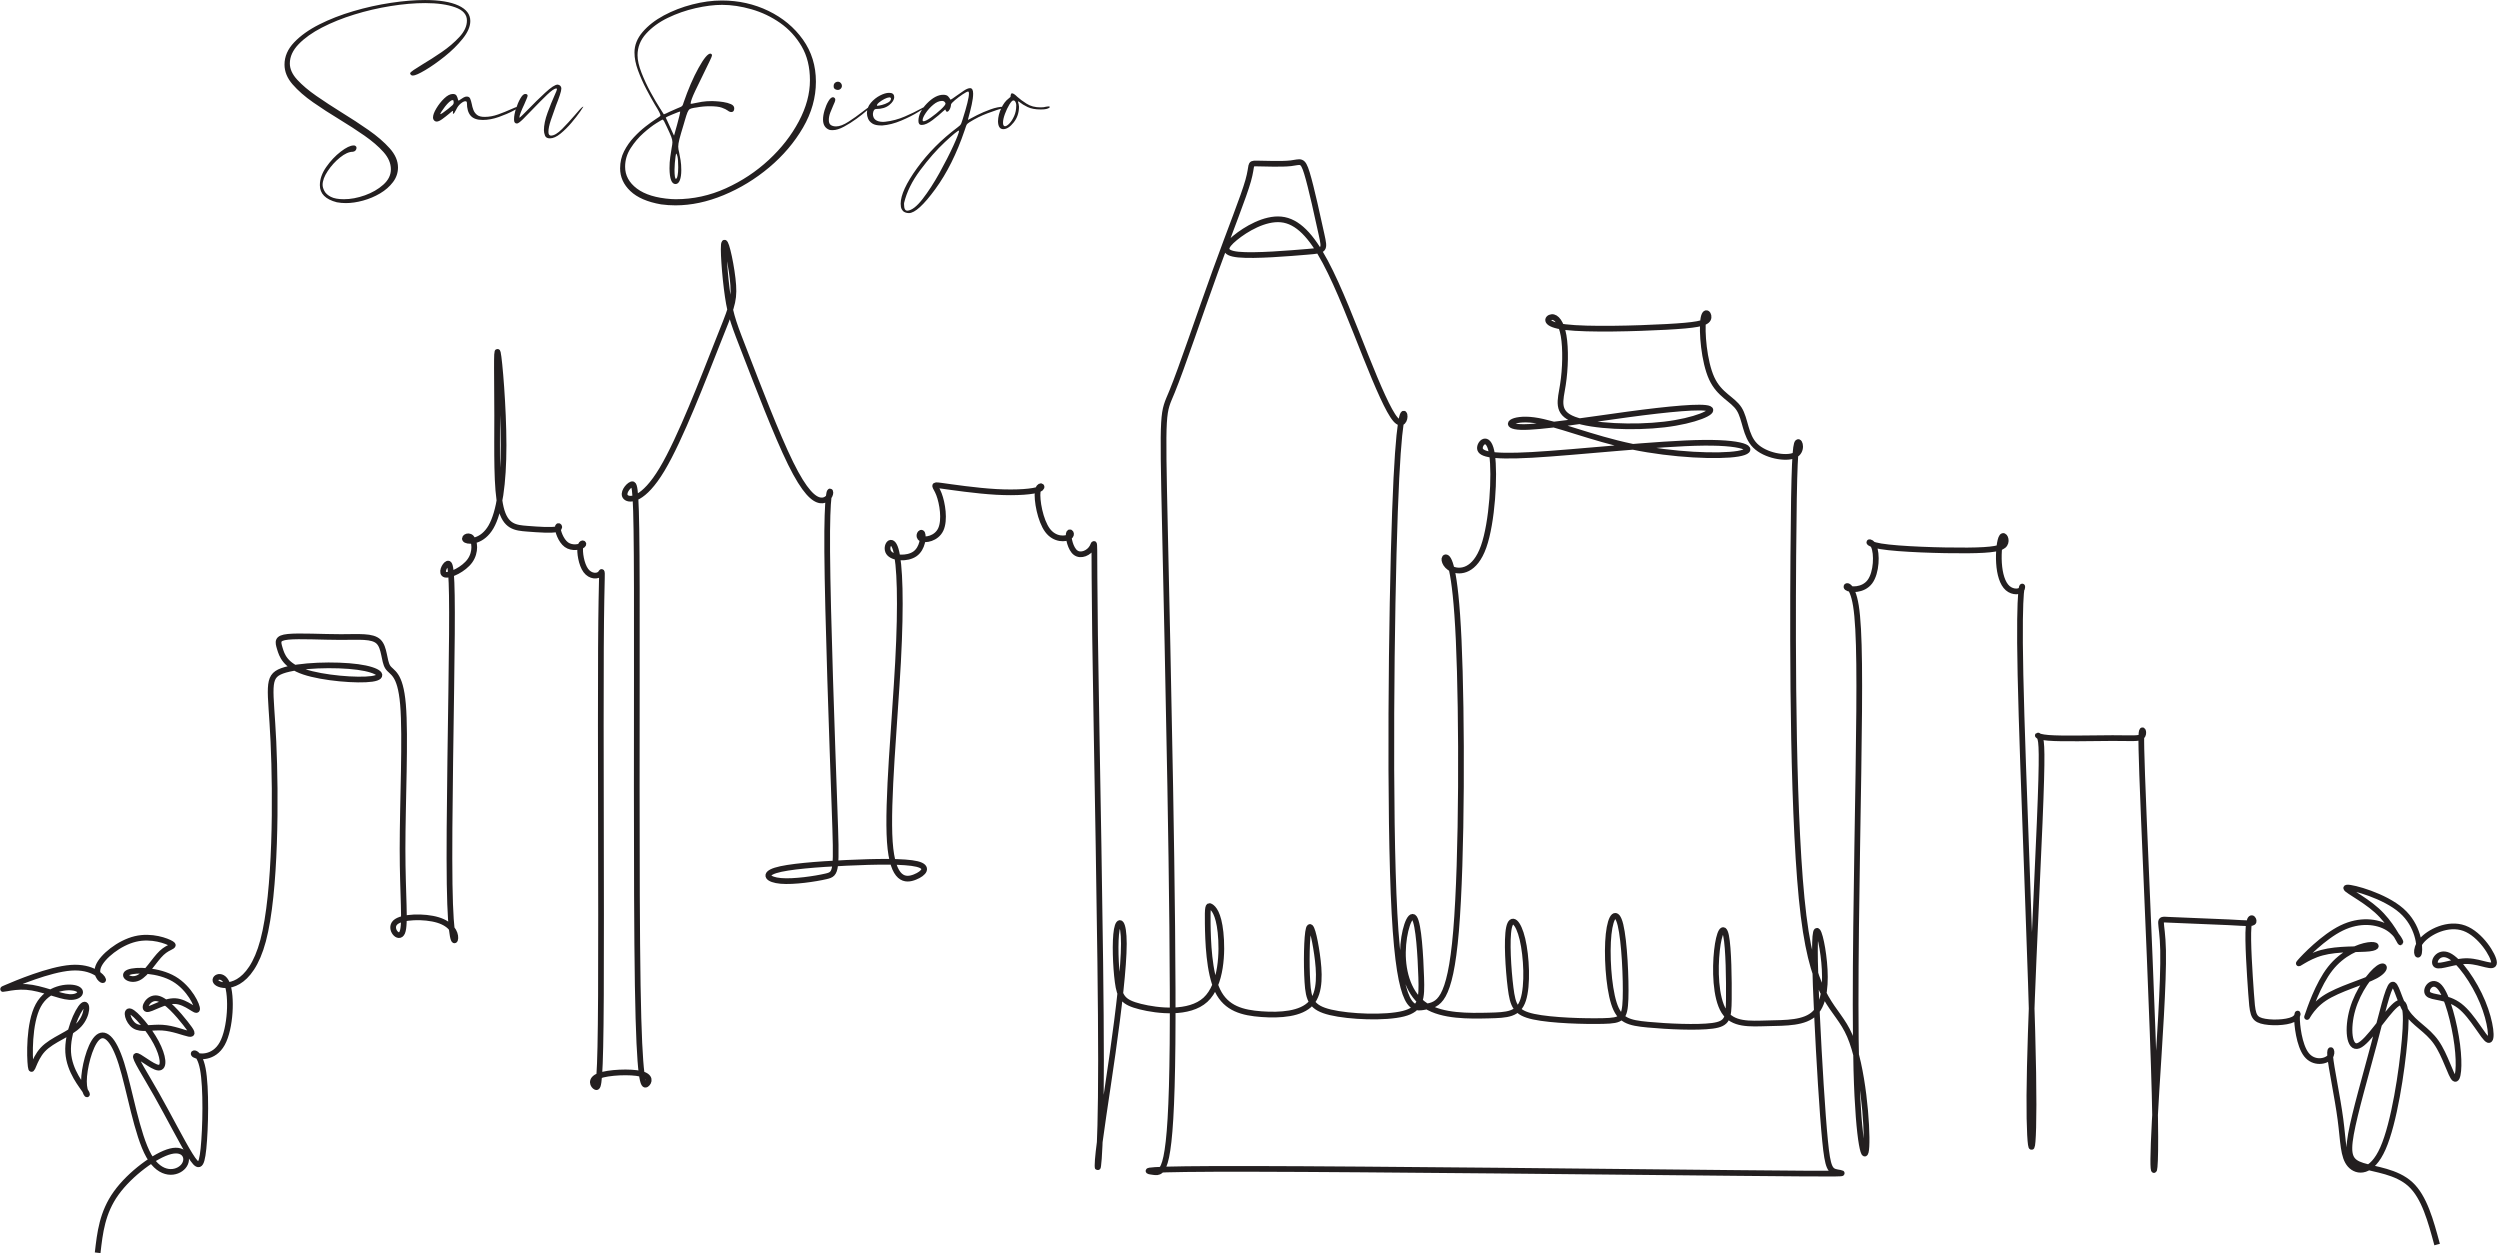 <?xml version="1.0" encoding="UTF-8"?><svg xmlns="http://www.w3.org/2000/svg" xmlns:xlink="http://www.w3.org/1999/xlink" height="1244.7" preserveAspectRatio="xMidYMid meet" version="1.0" viewBox="0.0 0.4 2483.3 1244.7" width="2483.3" zoomAndPan="magnify"><g><path d="M 638.217 7.906 C 653.129 139.348 668.068 270.79 759.186 397.74 C 850.28 524.69 1017.579 647.174 1114.652 671.071 C 1211.752 694.967 1238.625 620.275 1198.302 572.483 C 1157.953 524.69 1050.433 503.797 972.764 641.194 C 895.095 778.617 847.302 1074.329 793.529 1244.58 C 739.756 1414.882 680.029 1459.672 632.236 1408.902 C 584.444 1358.106 548.586 1211.752 548.586 1128.102 C 548.586 1044.452 584.444 1023.559 560.522 1060.879 C 536.626 1098.225 453.002 1193.81 445.558 1317.783 C 438.063 1441.756 506.749 1594.091 541.117 1623.968 C 575.46 1653.845 575.46 1561.263 517.221 1498.532 C 458.956 1435.801 342.478 1402.921 279.748 1335.699 C 217.017 1268.502 208.033 1166.937 200.59 1226.664 C 193.121 1286.418 187.14 1507.49 249.871 1623.968 C 312.602 1740.472 444.018 1752.433 496.328 1735.98 C 548.586 1719.553 521.687 1674.738 452.976 1679.23 C 384.29 1683.721 273.767 1737.494 172.202 1744.938 C 70.636 1752.433 -21.971 1713.598 40.785 1740.472 C 103.49 1767.371 321.56 1859.953 463.448 1870.399 C 605.337 1880.872 671.071 1809.183 674.048 1792.73 C 677.051 1776.329 617.298 1815.138 642.683 1879.357 C 668.068 1943.602 778.591 2033.233 884.648 2058.592 C 990.705 2084.002 1092.245 2045.168 1120.633 2027.252 C 1148.995 2009.311 1104.206 2012.288 1056.413 1967.499 C 1008.621 1922.684 957.825 1830.102 904.052 1804.691 C 850.28 1779.306 793.555 1821.118 839.833 1840.523 C 886.137 1859.953 1035.495 1856.95 1137.06 1797.222 C 1238.625 1737.494 1292.398 1620.991 1287.932 1598.583 C 1283.44 1576.201 1220.71 1647.864 1146.018 1652.33 C 1071.326 1656.822 984.725 1594.091 959.34 1600.072 C 933.929 1606.052 969.786 1680.718 1028.051 1670.272 C 1086.29 1659.825 1166.937 1564.24 1211.752 1507.49 C 1256.541 1450.714 1265.499 1432.798 1234.159 1438.779 C 1202.768 1444.759 1131.105 1474.61 1060.905 1479.102 C 990.705 1483.568 921.994 1462.675 878.668 1491.037 C 835.341 1519.425 817.425 1597.069 851.794 1585.133 C 886.137 1573.172 972.764 1471.633 1020.582 1382.003 C 1068.374 1292.398 1077.332 1214.729 1035.495 1217.732 C 993.683 1220.71 901.075 1304.333 889.114 1293.887 C 877.179 1283.44 945.89 1178.898 1023.559 1041.475 C 1101.228 904.052 1187.83 733.801 1241.603 647.174 C 1295.376 560.522 1316.294 557.544 1329.744 688.961 C 1343.168 820.403 1349.149 1086.29 1325.252 1210.237 C 1301.356 1334.21 1247.583 1316.294 1271.479 1301.356 C 1295.376 1286.418 1396.941 1274.482 1452.203 1374.533 C 1507.464 1474.61 1516.422 1686.699 1483.568 1767.345 C 1450.714 1847.992 1376.048 1797.248 1422.352 1768.86 C 1468.63 1740.472 1635.929 1734.491 1719.579 2048.145 C 1803.202 2361.799 1803.202 2995.088 1786.775 3347.576 C 1770.323 3700.065 1737.494 3771.754 1843.526 3810.588 C 1949.557 3849.423 2194.526 3855.403 2337.903 3835.973 C 2481.28 3816.569 2523.118 3771.754 2430.51 3758.304 C 2337.903 3744.88 2110.876 3762.796 1986.903 3804.608 C 1862.93 3846.445 1842.037 3912.153 1828.587 3956.969 C 1815.138 4001.758 1809.157 4025.654 1882.36 4033.123 C 1955.538 4040.592 2107.873 4031.635 2227.38 4031.635 C 2346.861 4031.635 2433.488 4040.592 2473.811 4001.758 C 2514.16 3962.923 2508.18 3876.322 2533.59 3835.973 C 2558.949 3795.65 2615.725 3801.63 2633.641 3591.03 C 2651.583 3380.43 2630.638 2953.25 2630.638 2647.065 C 2630.638 2340.88 2651.583 2155.691 2629.175 2101.918 C 2606.742 2048.145 2541.034 2125.789 2582.846 2166.112 C 2624.683 2206.461 2774.041 2209.438 2862.157 2182.565 C 2950.273 2155.691 2977.172 2098.941 2975.683 2064.572 C 2974.169 2030.229 2944.318 2018.269 2938.337 2417.061 C 2932.357 2815.853 2950.273 3625.373 2953.276 4051.039 C 2956.253 4476.731 2944.318 4518.543 2924.888 4511.048 C 2905.458 4503.604 2878.584 4446.854 2909.949 4439.385 C 2941.315 4431.916 3030.919 4473.753 3071.268 4530.504 C 3111.591 4587.28 3102.634 4658.943 3080.252 4681.35 C 3057.818 4703.758 3021.987 4676.858 3045.883 4664.923 C 3069.779 4652.962 3153.403 4655.965 3208.691 4751.524 C 3263.927 4847.135 3290.826 5035.327 3290.826 5284.736 C 3290.826 5534.171 3263.927 5844.873 3253.48 5889.688 C 3243.008 5934.477 3248.988 5713.431 3248.988 5480.423 C 3248.988 5247.442 3243.008 5002.473 3272.885 4877.012 C 3302.761 4751.55 3368.495 4745.57 3444.676 4739.589 C 3520.856 4733.634 3607.457 4727.654 3638.848 4736.612 C 3670.188 4745.57 3646.292 4769.492 3644.803 4748.573 C 3643.315 4727.654 3664.208 4661.92 3701.579 4635.046 C 3738.899 4608.173 3792.647 4620.108 3807.585 4632.069 C 3822.523 4644.004 3798.627 4655.965 3792.647 4621.597 C 3786.692 4587.254 3798.627 4506.607 3828.504 4466.258 C 3858.381 4425.961 3906.173 4425.961 3924.089 4446.854 C 3942.03 4467.773 3930.069 4509.585 3927.092 3961.435 C 3924.089 3413.31 3930.069 2275.172 3927.092 1692.679 C 3924.089 1110.186 3912.153 1083.313 3894.212 1090.756 C 3876.296 1098.225 3852.4 1140.037 3913.642 1163.934 C 3974.884 1187.83 4121.239 1193.81 4188.462 1177.358 C 4255.684 1160.956 4243.723 1122.122 4224.319 1108.672 C 4204.889 1095.248 4177.989 1107.209 4167.568 1755.41 C 4157.096 2403.637 4163.077 3688.104 4161.588 4346.777 C 4160.074 5005.451 4151.116 5038.33 4127.22 5029.373 C 4103.323 5020.389 4064.514 4969.619 4089.899 4945.697 C 4115.284 4921.801 4204.889 4924.804 4325.884 5126.446 C 4446.88 5328.063 4599.189 5728.369 4687.331 5950.904 C 4775.472 6173.465 4799.343 6218.229 4791.873 6330.267 C 4784.404 6442.304 4745.57 6621.513 4733.634 6608.089 C 4721.673 6594.64 4736.612 6388.531 4756.042 6257.089 C 4775.472 6125.647 4799.343 6068.897 4874.009 5876.213 C 4948.7 5683.554 5074.162 5354.962 5166.769 5166.769 C 5259.377 4978.577 5319.105 4930.785 5360.942 4924.804 C 5402.754 4918.824 5426.651 4954.681 5426.651 4975.6 C 5426.651 4996.493 5402.754 5002.473 5405.757 4588.743 C 5408.735 4175.038 5438.586 3341.596 5453.524 2918.907 C 5468.463 2496.244 5468.463 2484.283 5398.263 2467.856 C 5328.088 2451.429 5187.663 2430.51 5102.55 2437.98 C 5017.412 2445.449 4987.535 2481.306 5068.207 2506.691 C 5148.828 2532.102 5340.024 2546.989 5531.219 2555.972 C 5722.389 2564.93 5913.559 2567.907 5992.742 2548.477 C 6071.9 2529.073 6039.02 2487.261 5979.292 2463.39 C 5919.539 2439.468 5832.912 2433.488 5814.996 2693.369 C 5797.081 2953.25 5847.85 3479.018 5868.744 3868.853 C 5889.662 4258.662 5880.704 4512.588 5853.805 4603.681 C 5826.932 4694.8 5782.142 4623.111 5807.553 4584.251 C 5832.912 4545.442 5928.497 4539.461 5979.292 4575.319 C 6030.062 4611.176 6036.043 4688.819 6027.085 4708.224 C 6018.101 4727.654 5994.231 4688.819 6019.616 4675.37 C 6045.001 4661.92 6119.667 4673.881 6148.055 4735.097 C 6176.417 4796.365 6158.501 4906.863 6136.119 4965.127 C 6113.686 5023.392 6086.838 5029.373 6152.547 5020.389 C 6218.255 5011.431 6376.57 4987.535 6511.016 4980.04 C 6645.409 4972.597 6755.933 4981.554 6791.79 4997.982 C 6827.621 5014.409 6788.812 5038.33 6781.369 4983.043 C 6773.874 4927.782 6797.77 4793.388 6845.563 4729.143 C 6893.355 4664.923 6965.044 4670.878 6988.94 4687.305 C 7012.862 4703.758 6988.94 4730.631 6984.474 4706.735 C 6979.982 4682.839 6994.921 4608.173 7029.289 4582.788 C 7063.632 4557.377 7117.379 4581.273 7138.298 4620.108 C 7159.217 4658.943 7147.256 4712.716 7156.214 4043.596 C 7165.172 3374.45 7195.048 1982.437 7195.048 1262.522 C 7195.048 542.606 7165.172 494.839 7174.129 615.809 C 7183.087 736.779 7230.905 1026.537 7271.229 1311.803 C 7311.552 1597.069 7344.432 1877.894 7344.432 2027.252 C 7344.432 2176.61 7311.552 2194.5 7298.128 2119.834 C 7284.678 2045.168 7290.659 1877.869 7304.108 1777.818 C 7317.532 1677.741 7338.451 1644.887 7451.978 1616.499 C 7565.478 1588.111 7771.612 1564.215 7877.618 1661.288 C 7983.675 1758.387 7989.655 1976.457 7976.231 2101.918 C 7962.782 2227.38 7929.902 2260.234 7911.986 2270.68 C 7894.071 2281.153 7891.068 2269.192 7892.582 2158.668 C 7894.071 2048.145 7900.025 1839.034 7956.801 1721.042 C 8013.552 1603.049 8121.072 1576.176 8243.556 1567.218 C 8366.04 1558.26 8503.437 1567.218 8567.682 1638.906 C 8631.902 1710.595 8622.918 1845.014 8606.517 1960.029 C 8590.064 2075.045 8566.168 2170.604 8552.744 2125.789 C 8539.269 2081.025 8536.291 1895.81 8543.786 1777.818 C 8551.23 1659.825 8569.171 1609.03 8694.633 1579.153 C 8820.069 1549.302 9053.102 1540.318 9171.068 1570.195 C 9289.061 1600.072 9292.064 1668.783 9287.598 1807.669 C 9283.106 1946.58 9271.145 2155.691 9242.783 2196.014 C 9214.395 2236.338 9169.605 2107.899 9168.117 1971.965 C 9166.602 1836.057 9208.414 1692.679 9317.449 1622.479 C 9426.483 1552.279 9602.741 1555.257 9726.713 1558.26 C 9850.686 1561.237 9922.349 1564.215 9953.74 1659.825 C 9985.08 1755.41 9976.122 1943.602 9949.249 2057.129 C 9922.349 2170.629 9877.534 2209.438 9861.107 2131.769 C 9844.68 2054.126 9856.641 1859.953 9871.579 1740.472 C 9886.492 1620.991 9904.434 1576.176 10022.4 1550.765 C 10140.393 1525.38 10358.488 1519.425 10477.994 1522.428 C 10597.501 1525.406 10618.394 1537.341 10622.912 1667.269 C 10627.301 1797.222 10615.391 2045.168 10590.006 2149.711 C 10564.596 2254.253 10525.812 2215.444 10512.311 2089.983 C 10498.887 1964.521 10510.797 1752.433 10546.706 1638.906 C 10582.511 1525.38 10642.29 1510.467 10769.189 1498.532 C 10896.191 1486.571 11090.313 1477.613 11190.389 1491.037 C 11290.492 1504.487 11296.498 1540.318 11298.012 1664.291 C 11299.398 1788.238 11296.498 2000.353 11279.994 2079.511 C 11263.592 2158.668 11233.69 2104.921 11220.292 1983.951 C 11206.791 1862.956 11209.794 1674.738 11266.595 1585.133 C 11323.294 1495.529 11433.895 1504.487 11551.913 1507.49 C 11669.905 1510.467 11795.29 1507.49 11860.998 1574.687 C 11926.809 1641.884 11932.712 1779.306 11920.803 1906.257 C 11908.79 2033.233 11878.991 2149.711 11867.004 2100.429 C 11855.095 2051.148 11860.998 1836.057 11874.499 1553.768 C 11887.897 1271.479 11908.79 921.968 11926.809 739.756 C 11944.699 557.544 11959.612 542.606 12007.404 533.648 C 12055.197 524.69 12135.792 521.687 11363.695 529.156 C 10591.495 536.626 8966.449 554.567 8188.294 556.03 C 7410.14 557.544 7478.826 542.606 7540.068 535.137 C 7601.31 527.668 7655.083 527.668 7662.577 1373.019 C 7670.021 2218.422 7631.186 3909.15 7613.271 4726.14 C 7595.329 5543.129 7598.332 5486.404 7659.574 5635.762 C 7720.817 5785.12 7840.272 6140.586 7941.837 6421.385 C 8043.428 6702.185 8127.052 6908.294 8156.929 7014.351 C 8186.806 7120.382 8162.91 7126.363 8209.213 7126.363 C 8255.517 7126.363 8371.995 7120.382 8436.24 7127.851 C 8500.46 7135.32 8512.395 7156.239 8540.783 7063.632 C 8569.171 6971.024 8613.96 6764.916 8636.394 6661.836 C 8658.775 6558.782 8658.775 6558.782 8544.145 6549.131 C 8429.49 6539.506 8200.178 6520.23 8093.043 6530.908 C 7985.934 6541.56 8001 6582.217 8070.867 6639.634 C 8140.682 6697.078 8265.322 6771.333 8372.431 6760.63 C 8479.567 6749.978 8569.171 6654.367 8660.29 6484.091 C 8751.383 6313.84 8843.99 6068.897 8924.637 5867.255 C 9005.284 5665.613 9073.969 5507.323 9118.784 5455.013 C 9163.599 5402.754 9184.518 5456.527 9178.538 5483.401 C 9172.583 5510.3 9139.729 5510.3 9116.089 4851.036 C 9092.45 4191.773 9077.999 2873.271 9113.112 2225.275 C 9148.199 1577.305 9232.85 1599.892 9314.728 1615.421 C 9396.632 1630.949 9475.765 1639.394 9515.369 2111.107 C 9554.922 2582.846 9554.922 3517.853 9532.541 4010.741 C 9510.107 4503.63 9465.318 4554.4 9447.402 4552.885 C 9429.486 4551.397 9438.444 4497.649 9490.729 4475.242 C 9543.013 4452.834 9638.572 4461.792 9695.322 4621.622 C 9752.098 4781.427 9770.014 5092.078 9750.61 5223.52 C 9731.18 5354.962 9674.429 5307.169 9671.426 5269.798 C 9668.449 5232.478 9719.219 5205.604 10012.005 5222.031 C 10304.689 5238.458 10839.389 5298.212 11133.69 5301.189 C 11427.889 5304.166 11481.713 5250.419 11357.689 5229.5 C 11233.69 5208.607 10931.997 5220.542 10666.212 5275.778 C 10400.3 5331.066 10170.295 5429.628 10023.889 5449.058 C 9877.534 5468.488 9814.829 5408.735 9938.802 5404.243 C 10062.801 5399.777 10373.4 5450.547 10639.287 5486.404 C 10905.098 5522.261 11126.195 5543.129 11169.496 5523.698 C 11212.797 5504.32 11078.403 5444.592 10876.812 5420.67 C 10675.093 5396.774 10406.306 5408.735 10286.799 5453.55 C 10167.292 5498.339 10197.194 5576.008 10213.596 5680.551 C 10229.997 5785.094 10233 5916.51 10218.088 6001.623 C 10203.098 6086.761 10170.295 6125.596 10140.393 6122.618 C 10110.593 6119.615 10083.694 6074.826 10230.1 6056.91 C 10376.403 6038.969 10696.012 6047.927 10888.696 6058.373 C 11081.406 6068.846 11147.089 6080.781 11162.001 6109.143 C 11176.991 6137.531 11141.108 6182.346 11130.687 6106.191 C 11120.189 6030.011 11135.205 5832.861 11185.898 5722.312 C 11236.693 5611.814 11323.294 5587.918 11365.209 5522.081 C 11407.098 5456.271 11404.198 5348.571 11469.906 5282.837 C 11535.588 5217.103 11669.905 5193.412 11726.707 5218.9 C 11783.406 5244.387 11762.513 5319.053 11747.497 5304.115 C 11732.61 5289.177 11723.601 5184.634 11719.212 4558.815 C 11714.695 3932.995 11714.695 2785.925 11786.409 2209.387 C 11858.098 1632.875 12001.398 1626.894 12088.102 1426.741 C 12174.703 1226.613 12204.606 832.287 12197.111 702.359 C 12189.59 572.406 12144.801 706.825 12131.403 1201.202 C 12117.902 1695.605 12135.894 2549.94 12144.801 3145.883 C 12153.81 3741.825 12153.81 4079.376 12128.4 4236.203 C 12102.989 4393.03 12052.193 4369.133 12070.109 4354.195 C 12088.102 4339.257 12174.703 4333.276 12219.493 4393.03 C 12264.308 4452.757 12267.311 4578.219 12244.903 4626.011 C 12222.496 4673.83 12174.703 4643.979 12291.207 4624.548 C 12407.711 4605.118 12688.511 4596.16 12857.299 4597.649 C 13026.112 4599.138 13082.811 4611.099 13100.701 4637.998 C 13118.591 4664.872 13097.698 4706.684 13082.811 4687.254 C 13067.899 4667.849 13058.889 4587.203 13063.407 4515.514 C 13067.899 4443.8 13085.789 4381.069 13120.106 4351.218 C 13154.5 4321.341 13205.295 4324.318 13214.202 4349.703 C 13223.211 4375.114 13190.306 4422.906 13203.807 3785.126 C 13217.205 3147.372 13277.01 1824.044 13287.405 1183.287 C 13297.903 542.555 13259.094 584.367 13261.994 1036.932 C 13264.997 1489.497 13309.813 2352.79 13329.294 2818.779 C 13348.698 3284.794 13342.692 3353.48 13329.294 3377.402 C 13315.793 3401.272 13294.9 3380.379 13385.993 3372.91 C 13477.112 3365.441 13680.191 3371.421 13805.704 3371.421 C 13931.191 3371.421 13979.01 3365.441 13996.9 3381.868 C 14014.79 3398.295 14002.906 3437.129 13996.9 3416.211 C 13990.893 3395.317 13990.893 3314.645 14010.298 2842.675 C 14029.805 2370.706 14068.588 1507.387 14080.498 1042.912 C 14092.51 578.386 14077.495 512.678 14073.106 561.959 C 14068.588 611.266 14074.594 775.536 14092.51 1066.809 C 14110.4 1358.055 14140.303 1776.252 14135.811 1983.849 C 14131.293 2191.471 14092.51 2188.468 14171.591 2184.002 C 14250.8 2179.51 14448.002 2173.53 14565.892 2167.575 C 14683.91 2161.595 14722.796 2155.64 14727.287 2172.067 C 14731.702 2188.494 14701.902 2227.328 14694.408 2137.698 C 14686.913 2048.094 14701.902 1830.025 14710.809 1703.049 C 14719.793 1576.099 14722.796 1540.267 14778.109 1523.814 C 14833.293 1507.387 14940.788 1510.39 14985.603 1532.772 C 15030.495 1555.205 15012.502 1597.017 15010.988 1549.225 C 15009.499 1501.432 15024.489 1364.036 15072.307 1302.768 C 15120.099 1241.551 15200.694 1256.49 15226.105 1287.829 C 15251.49 1319.221 15221.588 1367.013 15227.594 1293.81 C 15233.6 1220.633 15275.412 1026.485 15294.791 880.105 C 15314.195 733.724 15311.192 635.162 15357.598 582.852 C 15403.902 530.594 15499.41 524.613 15572.587 690.398 C 15645.79 856.209 15696.612 1193.759 15714.502 1399.867 C 15732.392 1605.975 15717.505 1680.667 15653.311 1625.38 C 15588.989 1570.144 15475.591 1384.929 15412.809 1361.032 C 15350.104 1337.136 15338.091 1474.533 15374 1598.506 C 15409.806 1722.479 15493.507 1833.002 15541.299 1867.345 C 15588.989 1901.713 15601.001 1859.901 15524.795 1818.064 C 15448.692 1776.252 15284.395 1734.44 15188.81 1670.195 C 15093.2 1605.975 15066.301 1519.374 15079.802 1558.183 C 15093.2 1597.017 15146.896 1761.314 15227.594 1864.368 C 15308.292 1967.447 15415.812 2009.259 15475.488 2018.217 C 15535.293 2027.175 15547.203 2003.279 15483.009 1995.81 C 15418.789 1988.34 15278.389 1997.298 15173.795 1968.91 C 15069.304 1940.548 15000.592 1874.84 15029.006 1907.694 C 15057.291 1940.548 15182.804 2071.964 15302.311 2130.203 C 15421.792 2188.468 15535.293 2173.555 15604.004 2131.744 C 15672.69 2089.932 15696.612 2021.22 15684.599 2039.136 C 15672.69 2057.052 15624.897 2161.595 15532.29 2245.244 C 15439.708 2328.868 15302.311 2391.625 15338.091 2394.602 C 15374 2397.579 15583.111 2340.829 15693.609 2243.73 C 15804.106 2146.656 15816.093 2009.259 15808.598 1968.91 C 15801.206 1928.613 15774.306 1985.363 15823.588 2045.091 C 15872.792 2104.844 15998.305 2167.575 16104.388 2128.74 C 16210.393 2089.88 16296.995 1949.506 16298.509 1904.691 C 16299.998 1859.901 16216.399 1910.671 16128.309 1913.649 C 16040.091 1916.652 15947.509 1871.837 15920.61 1888.264 C 15893.788 1904.691 15932.597 1982.36 16001.308 1950.995 C 16069.993 1919.629 16168.607 1779.255 16223.792 1646.298 C 16279.105 1513.368 16290.989 1387.932 16261.189 1398.378 C 16231.312 1408.851 16159.598 1555.205 16074.511 1620.914 C 15989.296 1686.647 15890.81 1671.709 15866.888 1700.071 C 15842.992 1728.459 15893.711 1800.148 15942.992 1744.886 C 15992.299 1689.625 16040.091 1507.387 16058.007 1366.987 C 16076 1226.613 16063.987 1128.051 16040.091 1145.966 C 16016.195 1163.908 15980.389 1298.302 15920.61 1383.44 C 15860.908 1468.578 15777.31 1504.41 15726.488 1582.079 C 15675.693 1659.748 15657.803 1779.229 15630.903 1758.31 C 15604.004 1737.417 15568.096 1576.099 15514.4 1372.993 C 15460.601 1169.863 15388.912 924.894 15363.502 783.006 C 15338.091 641.117 15359.01 602.282 15439.708 576.897 C 15520.406 551.513 15660.703 539.552 15751.899 455.902 C 15842.992 372.252 15884.804 216.94 15926.59 61.601" fill="none" stroke="#231f20" stroke-miterlimit="22.926" stroke-width="37.252" transform="matrix(.152 0 0 -.152 0 1246)"/><g id="change1_1"><path d="M 410.086 75.461 C 408.695 75.461 407.785 74.77 407.359 73.379 C 407.359 72.629 408.535 71.48 410.887 69.93 C 413.238 68.379 416.23 66.48 419.863 64.238 C 425.637 60.82 431.891 56.809 438.625 52.211 C 445.359 47.621 451.238 42.621 456.266 37.219 C 461.285 31.82 463.801 26.34 463.801 20.789 C 463.801 14.801 459.898 10.422 452.094 7.641 C 444.289 4.859 434.402 3.469 422.43 3.469 C 411.742 3.469 400.25 4.461 387.957 6.43 C 375.664 8.41 363.637 11.219 351.879 14.852 C 340.121 18.488 329.43 22.789 319.809 27.762 C 310.188 32.73 302.465 38.238 296.641 44.281 C 290.812 50.32 287.902 56.699 287.902 63.441 C 287.902 68.891 290.359 74.289 295.277 79.629 C 300.195 84.98 306.555 90.352 314.355 95.75 C 322.16 101.148 330.445 106.57 339.211 112.02 C 348.617 117.789 357.57 123.648 366.07 129.578 C 374.566 135.512 381.57 141.551 387.074 147.699 C 392.578 153.852 395.332 160.18 395.332 166.699 C 395.332 172.039 393.676 176.91 390.363 181.289 C 387.047 185.672 382.773 189.422 377.535 192.52 C 372.297 195.621 366.656 197.988 360.617 199.648 C 354.578 201.309 348.887 202.141 343.539 202.141 C 340.547 202.141 337.555 201.871 334.562 201.328 C 323.34 198.449 317.727 192.781 317.727 184.34 C 317.727 178.352 319.836 172.34 324.059 166.301 C 328.281 160.262 333.062 155.18 338.41 151.07 C 343.754 146.949 348.031 144.891 351.238 144.891 L 351.719 144.891 C 352.359 144.891 352.895 145.109 353.32 145.531 C 353.855 145.961 354.121 146.5 354.121 147.141 L 354.121 147.621 C 353.805 149.648 352.629 150.828 350.598 151.148 C 346.746 151.148 342.473 153.039 337.77 156.84 C 333.062 160.629 329.004 165.102 325.582 170.23 C 322.16 175.359 320.449 179.961 320.449 184.02 C 320.449 185.828 321.039 187.871 322.215 190.109 C 323.391 192.359 325.504 194.281 328.547 195.879 C 331.594 197.488 335.949 198.289 341.617 198.289 C 348.242 198.289 355.164 197.012 362.383 194.441 C 369.598 191.871 375.719 188.352 380.738 183.859 C 385.766 179.371 388.277 174.289 388.277 168.621 C 388.277 162.641 385.816 156.891 380.902 151.391 C 375.984 145.879 369.676 140.461 361.98 135.109 C 354.285 129.77 346.051 124.422 337.285 119.078 C 328.094 113.52 319.355 107.852 311.07 102.078 C 302.785 96.309 295.973 90.352 290.629 84.199 C 285.281 78.059 282.609 71.512 282.609 64.559 C 282.609 56.539 285.789 49.191 292.148 42.512 C 298.512 35.828 306.82 29.898 317.086 24.711 C 327.344 19.531 338.648 15.121 350.996 11.488 C 363.344 7.852 375.742 5.102 388.195 3.23 C 400.648 1.359 411.953 0.422 422.109 0.422 C 436.434 0.422 447.523 2.238 455.383 5.871 C 463.238 9.512 467.168 14.641 467.168 21.27 C 467.168 26.719 464.656 32.57 459.629 38.82 C 454.605 45.078 448.648 50.961 441.754 56.461 C 434.855 61.969 428.391 66.512 422.352 70.09 C 416.312 73.672 412.223 75.461 410.086 75.461 Z M 445.199 108.488 C 447.23 106.891 448.676 105.66 449.527 104.809 C 450.277 104.059 450.652 103.309 450.652 102.559 L 450.652 102.238 C 450.652 101.602 450.598 101.012 450.492 100.48 C 450.383 100.262 450.277 100.102 450.172 100 C 450.062 99.891 449.902 99.84 449.688 99.84 C 448.727 99.84 447.551 100.48 446.16 101.762 C 444.773 103.039 443.41 104.539 442.074 106.25 C 440.738 107.961 439.613 109.539 438.703 110.98 C 437.797 112.422 437.344 113.301 437.344 113.629 C 437.344 113.73 437.395 113.789 437.504 113.789 C 438.145 113.789 440.711 112.02 445.199 108.488 Z M 514.789 106.41 C 514.895 106.41 515.004 106.41 515.109 106.41 C 515.219 106.41 515.324 106.461 515.43 106.57 C 515.539 106.68 515.594 106.84 515.594 107.051 C 515.594 107.27 513.641 108.41 509.738 110.5 C 505.836 112.578 501.105 114.609 495.547 116.59 C 489.988 118.57 484.645 119.559 479.516 119.559 C 473.953 119.559 469.945 118.141 467.488 115.309 C 465.027 112.48 463.801 108.281 463.801 102.719 C 463.801 101.551 463.32 100.961 462.355 100.961 L 462.195 100.961 C 461.02 100.961 459.496 101.73 457.625 103.281 C 455.758 104.828 454.285 106.781 453.219 109.141 C 451.828 112.02 450.812 113.469 450.172 113.469 C 450.062 113.469 449.984 113.41 449.93 113.301 C 449.879 113.199 449.848 112.98 449.848 112.66 C 449.848 112.238 449.902 111.859 450.012 111.539 L 450.012 110.898 C 450.012 110.789 450.012 110.711 450.012 110.66 C 450.012 110.609 449.957 110.578 449.848 110.578 C 449.637 110.578 449.184 110.852 448.484 111.379 C 447.789 111.922 446.965 112.609 446 113.469 C 443.973 115.18 441.777 116.891 439.426 118.602 C 437.074 120.309 435.203 121.16 433.816 121.16 C 432.746 121.16 431.84 120.73 431.09 119.879 C 430.449 119.129 430.129 118.328 430.129 117.469 L 430.129 116.988 C 430.129 114.75 431.223 111.781 433.414 108.09 C 435.605 104.41 438.227 101.09 441.27 98.148 C 444.316 95.211 447.176 93.738 449.848 93.738 C 451.668 93.738 452.895 94.328 453.539 95.512 C 454.18 96.68 454.605 97.809 454.82 98.871 C 454.926 99.301 455.035 99.648 455.141 99.922 C 455.246 100.18 455.355 100.32 455.461 100.32 C 455.781 100.32 456.426 99.941 457.387 99.191 C 458.348 98.551 459.363 97.91 460.434 97.27 C 461.504 96.629 462.57 96.309 463.641 96.309 C 465.352 96.309 466.5 97.031 467.086 98.469 C 467.676 99.922 468.184 101.648 468.609 103.68 C 468.93 105.609 469.465 107.559 470.215 109.539 C 470.961 111.512 472.164 113.172 473.82 114.512 C 475.477 115.84 478.016 116.512 481.438 116.512 C 485.82 116.512 490.312 115.68 494.906 114.031 C 499.504 112.371 503.566 110.738 507.094 109.141 C 510.941 107.32 513.508 106.41 514.789 106.41 Z M 579.246 106.41 C 579.355 106.41 579.406 106.461 579.406 106.57 L 579.406 106.73 L 579.246 106.73 C 578.926 107.27 577.91 108.809 576.199 111.379 C 573.957 114.59 571.121 118.219 567.703 122.281 C 564.281 126.352 560.648 129.949 556.801 133.109 C 552.953 136.262 549.422 137.84 546.219 137.84 C 543.652 137.84 542.02 136.898 541.328 135.031 C 540.633 133.16 540.285 131.422 540.285 129.82 C 540.285 124.801 541.484 119 543.891 112.422 C 546.297 105.852 548.57 100.211 550.707 95.512 C 552.418 91.77 553.273 89.57 553.273 88.93 C 553.273 88.512 553.059 88.289 552.629 88.289 C 550.812 88.289 547.738 90.379 543.41 94.539 C 539.082 98.711 534.566 103.262 529.859 108.172 C 526.012 112.238 522.594 115.738 519.602 118.68 C 516.605 121.621 514.574 123.09 513.508 123.09 C 511.582 123.09 510.621 121.859 510.621 119.398 L 510.621 118.602 C 510.621 115.82 511.234 112.48 512.465 108.57 C 513.695 104.672 515.164 101.23 516.871 98.23 C 518.586 95.238 520.188 93.738 521.684 93.738 C 523.285 93.738 524.09 94.328 524.09 95.512 C 524.09 96.039 523.742 97.109 523.047 98.711 C 522.352 100.32 521.578 102.129 520.723 104.16 C 519.438 106.84 518.316 109.398 517.355 111.859 C 516.395 114.32 515.91 116.078 515.91 117.148 L 515.91 117.309 C 516.23 117.309 517.195 116.512 518.797 114.91 C 520.402 113.301 522.434 111.27 524.891 108.809 C 530.023 103.469 535.527 98.07 541.406 92.621 C 547.285 87.172 551.453 84.441 553.914 84.441 C 554.98 84.551 555.863 84.949 556.559 85.648 C 557.254 86.34 557.602 87.219 557.602 88.289 C 557.602 89.68 557.094 91.898 556.078 94.949 C 555.062 97.988 553.809 101.391 552.312 105.129 C 550.492 110.039 548.781 114.91 547.18 119.719 C 545.574 124.531 544.773 128.379 544.773 131.262 C 544.773 132.551 544.934 133.43 545.254 133.91 C 545.574 134.391 545.922 134.711 546.297 134.871 C 546.672 135.031 546.965 135.109 547.18 135.109 C 550.277 135.109 553.992 132.922 558.324 128.539 C 562.652 124.148 566.742 119.719 570.59 115.23 C 572.727 112.66 574.57 110.551 576.121 108.898 C 577.672 107.238 578.715 106.41 579.246 106.41 Z M 669.523 134.949 C 669.629 134.84 669.684 134.738 669.684 134.629 C 669.789 134.102 670.059 133.129 670.484 131.738 C 671.125 129.5 671.848 126.91 672.648 123.969 C 673.449 121.031 674.145 118.359 674.734 115.949 C 675.32 113.551 675.613 112.078 675.613 111.539 L 675.613 111.219 C 675.188 111.219 674.254 111.512 672.809 112.102 C 671.367 112.691 669.762 113.328 668 114.031 C 666.234 114.719 664.684 115.391 663.348 116.031 C 662.012 116.672 661.344 117.102 661.344 117.309 L 661.344 117.469 C 661.449 117.469 661.504 117.531 661.504 117.629 C 661.719 118.059 662.094 118.859 662.629 120.039 C 663.48 121.859 664.418 123.91 665.434 126.211 C 666.449 128.512 667.383 130.57 668.238 132.391 C 668.773 133.559 669.148 134.359 669.363 134.789 C 669.363 134.898 669.414 134.949 669.523 134.949 Z M 804.531 80.109 C 804.531 67.07 801.781 55.852 796.273 46.441 C 790.77 37.031 783.66 29.281 774.949 23.191 C 766.238 17.102 756.777 12.578 746.566 9.641 C 736.359 6.699 726.605 5.23 717.305 5.23 C 709.289 5.23 700.469 6.328 690.848 8.52 C 681.227 10.711 672.062 13.922 663.348 18.141 C 654.637 22.359 647.449 27.602 641.781 33.852 C 636.117 40.109 633.285 47.238 633.285 55.262 C 633.285 60.18 634.594 65.98 637.215 72.66 C 639.832 79.34 642.852 85.809 646.273 92.059 C 649.691 98.309 652.738 103.52 655.41 107.691 C 655.41 107.801 655.465 107.852 655.57 107.852 L 655.57 108.012 L 655.734 108.172 L 655.734 108.328 L 655.895 108.328 L 655.895 108.488 L 656.215 108.809 L 656.215 108.98 L 656.375 109.141 L 656.375 109.301 L 656.535 109.301 L 656.535 109.461 C 658.031 111.809 658.941 113.25 659.262 113.789 C 659.367 113.789 659.422 113.84 659.422 113.949 C 659.633 113.949 660.328 113.68 661.504 113.141 C 663.109 112.289 666.637 110.691 672.09 108.328 C 674.012 107.59 675.402 107 676.258 106.57 C 677.113 106.141 677.699 105.641 678.02 105.051 C 678.34 104.461 678.66 103.578 678.984 102.398 C 683.578 89.039 688.523 77.57 693.812 68.012 C 699.105 58.441 703.035 53.66 705.602 53.66 C 705.812 53.66 706.027 53.711 706.242 53.82 C 706.453 53.922 706.668 54.078 706.883 54.301 C 707.098 54.512 707.203 54.828 707.203 55.262 L 707.203 55.578 C 707.203 56.109 706.48 57.879 705.039 60.871 C 703.594 63.871 701.859 67.449 699.828 71.609 C 696.621 78.031 693.52 84.422 690.527 90.781 C 687.535 97.141 686.039 101.281 686.039 103.199 C 686.039 103.309 686.039 103.391 686.039 103.441 C 686.039 103.5 686.09 103.52 686.199 103.52 C 686.945 103.52 688.23 103.309 690.047 102.879 C 691.863 102.449 694.242 102 697.184 101.52 C 700.121 101.039 703.516 100.801 707.363 100.801 C 707.473 100.801 708.645 100.852 710.891 100.961 C 713.137 101.07 715.676 101.328 718.508 101.762 C 721.34 102.191 723.852 102.879 726.047 103.84 C 728.234 104.809 729.332 106.199 729.332 108.012 C 729.332 110.371 728.422 111.59 726.605 111.699 C 725.324 111.699 724.094 111.219 722.918 110.262 C 721.633 109.301 719.684 108.328 717.062 107.371 C 714.445 106.41 710.41 105.93 704.961 105.93 C 700.469 105.93 695.98 106.359 691.488 107.211 C 690.637 107.32 689.887 107.43 689.246 107.531 C 687.43 107.852 686.09 108.25 685.234 108.73 C 684.383 109.219 683.605 110.289 682.91 111.941 C 682.215 113.602 681.336 116.301 680.266 120.039 C 679.945 121.219 679.57 122.5 679.145 123.891 C 677.113 130.52 675.695 135.41 674.895 138.559 C 674.094 141.711 673.691 144.199 673.691 146.02 C 673.691 147.621 674.012 149.648 674.652 152.109 C 675.082 154.141 675.535 156.602 676.016 159.48 C 676.496 162.371 676.738 165.68 676.738 169.43 C 676.738 173.59 676.258 176.941 675.297 179.449 C 674.332 181.961 672.891 183.219 670.965 183.219 C 667.117 183.219 665.141 178.031 665.031 167.66 C 665.031 163.602 665.273 159.891 665.754 156.52 C 666.234 153.148 666.688 150.18 667.117 147.621 C 667.652 144.949 667.918 142.969 667.918 141.691 C 667.918 140.078 667.52 138.238 666.715 136.148 C 665.914 134.07 664.445 130.781 662.309 126.289 C 661.133 123.73 660.246 121.91 659.66 120.84 C 659.074 119.77 658.512 119.238 657.977 119.238 C 657.766 119.238 655.758 120.41 651.965 122.77 C 648.172 125.121 643.895 128.398 639.137 132.629 C 634.379 136.852 630.156 141.82 626.469 147.539 C 622.781 153.262 620.938 159.43 620.938 166.059 C 620.938 174.609 624.84 181.828 632.645 187.711 C 640.445 193.578 651.777 197.059 666.637 198.129 C 668.238 198.23 669.789 198.289 671.285 198.289 C 688.496 198.289 705.066 194.68 720.992 187.461 C 736.922 180.25 751.137 170.84 763.645 159.238 C 776.152 147.648 786.094 134.898 793.469 121 C 800.844 107.102 804.531 93.48 804.531 80.109 Z M 673.691 166.539 C 673.691 161.301 673.426 157.672 672.891 155.641 C 672.355 153.82 671.98 152.91 671.766 152.91 C 671.555 152.91 671.312 153.852 671.047 155.719 C 670.777 157.59 670.539 159.809 670.324 162.371 C 670.109 164.941 670.004 167.129 670.004 168.941 C 670.004 174.93 670.484 177.98 671.445 178.078 C 671.555 178.078 671.605 178.031 671.605 177.922 C 671.715 177.922 671.871 177.82 672.09 177.602 C 672.301 177.391 672.488 177.02 672.648 176.48 C 672.809 175.949 672.969 175.25 673.129 174.398 C 673.289 173.539 673.426 172.469 673.531 171.191 C 673.637 169.91 673.691 168.359 673.691 166.539 Z M 810.465 81.559 C 810.465 97.27 806.191 112.48 797.641 127.172 C 789.086 141.871 777.914 155.02 764.125 166.621 C 750.336 178.219 735.266 187.41 718.91 194.199 C 702.555 200.988 686.57 204.379 670.965 204.379 C 666.156 204.379 661.398 204.059 656.695 203.422 C 643.117 201.07 632.938 196.66 626.148 190.191 C 619.359 183.719 615.969 176.211 615.969 167.66 C 615.969 161.461 617.277 155.801 619.895 150.672 C 622.516 145.531 625.746 140.91 629.598 136.789 C 633.445 132.68 637.293 129.129 641.141 126.129 C 644.988 123.141 648.305 120.73 651.082 118.922 C 654.395 116.891 656.055 115.602 656.055 115.07 C 656.055 113.789 654.234 110.262 650.602 104.488 C 647.93 100 645.043 94.789 641.941 88.852 C 638.844 82.922 636.117 76.77 633.766 70.41 C 631.414 64.051 630.238 58.09 630.238 52.531 C 630.238 45.262 632.938 38.48 638.336 32.172 C 643.734 25.859 650.762 20.379 659.422 15.73 C 668.078 11.078 677.484 7.449 687.641 4.828 C 697.797 2.211 707.578 0.898 716.984 0.898 C 733.66 0.898 749.105 4.352 763.324 11.238 C 777.539 18.141 788.953 27.629 797.559 39.711 C 806.164 51.789 810.465 65.738 810.465 81.559 Z M 864.344 106.41 C 864.555 106.41 864.688 106.41 864.742 106.41 C 864.797 106.41 864.82 106.461 864.82 106.57 C 864.82 106.781 863.484 108.07 860.812 110.422 C 858.141 112.77 854.801 115.422 850.793 118.359 C 846.785 121.289 842.641 123.91 838.367 126.211 C 834.09 128.512 830.402 129.66 827.301 129.66 L 826.34 129.66 C 825.379 129.66 824.523 129.551 823.773 129.34 C 819.605 127.738 817.52 124.32 817.52 119.078 C 817.52 116.41 818.027 113.359 819.043 109.941 C 820.059 106.52 821.344 103.5 822.895 100.879 C 824.441 98.262 825.965 96.949 827.465 96.949 C 828.105 97.059 828.637 97.32 829.066 97.75 C 829.492 98.18 829.707 98.711 829.707 99.359 C 829.707 100.531 829.012 102.512 827.621 105.289 C 826.66 107.43 825.699 109.75 824.734 112.262 C 823.773 114.77 823.293 117.262 823.293 119.719 C 823.293 122.07 823.961 123.699 825.297 124.609 C 826.633 125.52 828.371 125.969 830.508 125.969 C 833.93 125.969 838.07 124.398 842.938 121.238 C 847.801 118.09 852.211 114.961 856.164 111.859 C 860.652 108.23 863.379 106.41 864.344 106.41 Z M 830.027 89.25 C 828.746 88.609 828.105 87.699 828.105 86.531 L 828.105 85.57 C 828.105 84.18 828.746 83.051 830.027 82.199 C 830.777 81.77 831.523 81.559 832.273 81.559 C 832.914 81.559 833.555 81.719 834.195 82.039 C 835.586 83 836.281 84.23 836.281 85.73 C 836.281 86.789 835.883 87.73 835.078 88.531 C 834.277 89.328 833.34 89.73 832.273 89.73 C 831.523 89.73 830.777 89.57 830.027 89.25 Z M 883.422 97.109 C 882.031 97.219 880.402 97.75 878.531 98.711 C 876.66 99.68 874.953 100.77 873.402 102 C 871.852 103.23 871.078 104.27 871.078 105.129 C 871.078 105.34 871.184 105.449 871.398 105.449 L 871.719 105.449 C 872.465 105.449 873.91 105.18 876.047 104.648 C 878.184 104.109 880.215 103.309 882.141 102.238 C 884.062 101.172 885.027 99.84 885.027 98.23 C 885.027 98.02 884.895 97.781 884.625 97.512 C 884.359 97.238 883.957 97.109 883.422 97.109 Z M 918.539 106.41 L 919.02 106.41 C 919.129 106.41 919.234 106.41 919.34 106.41 C 919.445 106.41 919.5 106.461 919.5 106.57 C 919.5 106.891 917.094 108.551 912.285 111.539 C 907.477 114.531 901.781 117.422 895.207 120.199 C 888.633 122.98 882.406 124.578 876.527 125.012 L 875.086 125.012 C 871.344 125.012 868.484 124.371 866.508 123.09 C 864.527 121.801 863.141 120.23 862.336 118.359 C 861.535 116.488 861.137 114.641 861.137 112.82 C 861.137 108.98 862.445 105.531 865.062 102.48 C 867.684 99.441 870.703 97.031 874.121 95.27 C 877.543 93.5 880.535 92.621 883.102 92.621 C 884.707 92.621 885.883 92.891 886.629 93.422 C 887.379 93.961 887.832 94.539 887.992 95.191 C 888.152 95.828 888.234 96.359 888.234 96.789 C 888.234 99.461 886.602 102.109 883.344 104.73 C 880.082 107.352 875.781 108.66 870.434 108.66 C 868.512 108.66 867.391 110.262 867.066 113.469 C 867.066 118.699 870.434 121.379 877.172 121.48 C 877.918 121.48 878.664 121.43 879.414 121.32 C 886.043 120.57 892.508 118.84 898.816 116.109 C 905.121 113.379 910.254 110.898 914.211 108.66 C 916.133 107.59 917.578 106.84 918.539 106.41 Z M 901.383 209.672 C 905.656 209.352 910.656 205.5 916.375 198.129 C 922.094 190.75 927.703 182.09 933.211 172.148 C 938.715 162.211 943.312 153.199 947 145.129 C 950.688 137.059 952.586 132.121 952.691 130.301 C 952.691 130.191 952.641 130.141 952.531 130.141 C 951.355 130.141 946.707 133.941 938.582 141.531 C 930.457 149.121 922.309 158.391 914.129 169.352 C 905.953 180.301 900.578 191.23 898.016 202.141 L 898.016 203.578 C 898.016 207.641 899.086 209.672 901.223 209.672 Z M 917.414 120.84 C 918.809 120.84 921.238 119.609 924.711 117.148 C 928.188 114.691 931.473 112.02 934.574 109.141 C 937.676 106.25 939.223 104.27 939.223 103.199 C 939.012 102.449 938.609 101.84 938.02 101.359 C 937.434 100.879 936.766 100.641 936.016 100.641 L 935.695 100.641 C 932.914 100.641 930.031 101.891 927.035 104.41 C 924.043 106.922 921.531 109.699 919.5 112.738 C 917.469 115.789 916.453 118.121 916.453 119.719 C 916.453 120.469 916.773 120.84 917.414 120.84 Z M 996.949 106.41 C 998.016 106.41 998.605 106.621 998.711 107.051 C 998.711 107.16 997.805 107.43 995.984 107.852 C 992.566 108.809 987.648 110.469 981.234 112.82 C 974.82 115.18 968.672 118.219 962.797 121.961 C 961.938 122.5 961.297 122.98 960.871 123.41 C 960.441 123.828 960.039 124.531 959.668 125.488 C 959.293 126.449 958.785 127.949 958.145 129.98 C 950.34 152.961 940.641 172.391 929.039 188.27 C 917.441 204.141 908.703 212.078 902.824 212.078 C 902.504 212.078 901.914 212.02 901.062 211.922 C 900.207 211.809 899.27 211.488 898.258 210.961 C 897.238 210.422 896.387 209.512 895.691 208.23 C 894.996 206.949 894.648 205.129 894.648 202.781 C 894.648 194.23 900.07 182.441 910.922 167.422 C 921.773 152.398 935.109 138.961 950.93 127.09 C 952.105 126.238 952.961 125.539 953.492 125.012 C 954.027 124.48 954.484 123.781 954.855 122.93 C 955.23 122.07 955.688 120.73 956.219 118.922 C 960.391 105.77 962.473 97.27 962.473 93.422 C 962.473 93.309 962.473 93.102 962.473 92.781 C 962.473 92.461 962.395 92.141 962.234 91.82 C 962.074 91.5 961.887 91.34 961.672 91.34 C 960.816 91.34 959.027 92.25 956.301 94.059 C 953.574 95.879 951.008 97.809 948.605 99.84 C 946.199 101.871 944.891 103.309 944.676 104.16 C 944.566 106.09 944.09 107.77 943.23 109.219 C 942.379 110.66 941.574 111.379 940.828 111.379 C 940.293 111.379 939.918 111.172 939.703 110.738 C 939.492 110.309 939.328 109.941 939.223 109.621 C 939.117 109.301 939.012 109.141 938.902 109.141 C 938.797 109.141 938.047 109.781 936.656 111.059 C 934.199 113.41 930.805 116.238 926.477 119.559 C 922.148 122.871 918.484 124.531 915.492 124.531 C 913.355 124.531 912.285 123.191 912.285 120.52 C 912.285 114.75 915.094 108.98 920.703 103.199 C 926.316 97.43 931.742 94.539 936.98 94.539 C 939.223 94.539 940.828 95.078 941.789 96.148 C 942.75 97.219 943.391 98.07 943.715 98.711 C 943.82 99.141 943.926 99.359 944.035 99.359 C 944.461 99.359 945.211 98.98 946.277 98.23 C 947.348 97.48 948.629 96.578 950.129 95.512 C 952.48 93.801 954.91 92.109 957.422 90.461 C 959.934 88.801 961.992 87.969 963.598 87.969 C 965.629 87.969 966.645 89.789 966.645 93.422 C 966.645 96.422 966.16 100.078 965.199 104.41 C 964.238 108.73 963.328 112.398 962.473 115.391 C 961.832 117.531 961.512 118.762 961.512 119.078 C 961.512 119.289 961.617 119.398 961.832 119.398 L 962.633 118.922 C 964.129 118.059 966.828 116.648 970.73 114.672 C 974.633 112.691 979.016 110.82 983.879 109.059 C 988.742 107.289 993.102 106.41 996.949 106.41 Z M 998.23 125.809 C 999.406 125.809 1000.879 124.898 1002.641 123.09 C 1004.398 121.27 1005.98 118.809 1007.371 115.711 C 1008.762 112.609 1009.449 109.191 1009.449 105.449 L 1009.449 104.648 C 1009.449 104.109 1009.352 103.5 1009.129 102.801 C 1008.922 102.109 1008.629 101.488 1008.25 100.961 C 1007.879 100.422 1007.32 100.16 1006.57 100.16 C 1005.609 100.16 1004.301 101.52 1002.641 104.25 C 1000.98 106.969 999.516 110.07 998.23 113.551 C 996.949 117.02 996.309 119.93 996.309 122.281 C 996.309 124.531 996.949 125.711 998.23 125.809 Z M 1041.359 106.09 C 1042.328 106.09 1042.809 106.301 1042.809 106.73 C 1042.809 106.941 1042.539 107.238 1042.012 107.609 C 1041.469 107.988 1040.559 108.328 1039.281 108.66 C 1038 108.98 1036.18 109.141 1033.828 109.141 C 1028.379 109.141 1023.969 108.309 1020.602 106.648 C 1017.23 104.988 1014.801 103.52 1013.301 102.238 C 1012.449 101.488 1011.859 101.121 1011.539 101.121 C 1011.43 101.23 1011.352 101.309 1011.301 101.359 C 1011.25 101.41 1011.219 101.488 1011.219 101.602 C 1011.75 103.102 1012.07 104.699 1012.18 106.41 C 1012.18 112.398 1010.422 117.609 1006.891 122.039 C 1003.359 126.48 999.941 128.699 996.629 128.699 C 993.207 128.699 991.441 126.078 991.336 120.84 C 991.441 116.57 992.512 112.262 994.543 107.93 C 996.574 103.602 999.031 100.371 1001.922 98.23 C 1001.922 98.129 1001.969 98.07 1002.078 98.07 C 1002.719 97.539 1003.172 97.16 1003.441 96.949 C 1003.711 96.738 1003.84 96.469 1003.84 96.148 L 1003.84 95.988 C 1003.84 95.77 1003.871 95.43 1003.922 94.949 C 1003.98 94.461 1004.109 94.039 1004.32 93.66 C 1004.539 93.289 1004.859 93.102 1005.289 93.102 C 1006.461 93.102 1008.23 94.281 1010.578 96.629 C 1012.93 98.77 1016 101.039 1019.801 103.441 C 1023.59 105.852 1028.16 107.051 1033.512 107.051 C 1036.07 107.051 1037.891 106.84 1038.961 106.41 C 1039.809 106.199 1040.621 106.09 1041.359 106.09" fill="#231f20"/></g></g></svg>